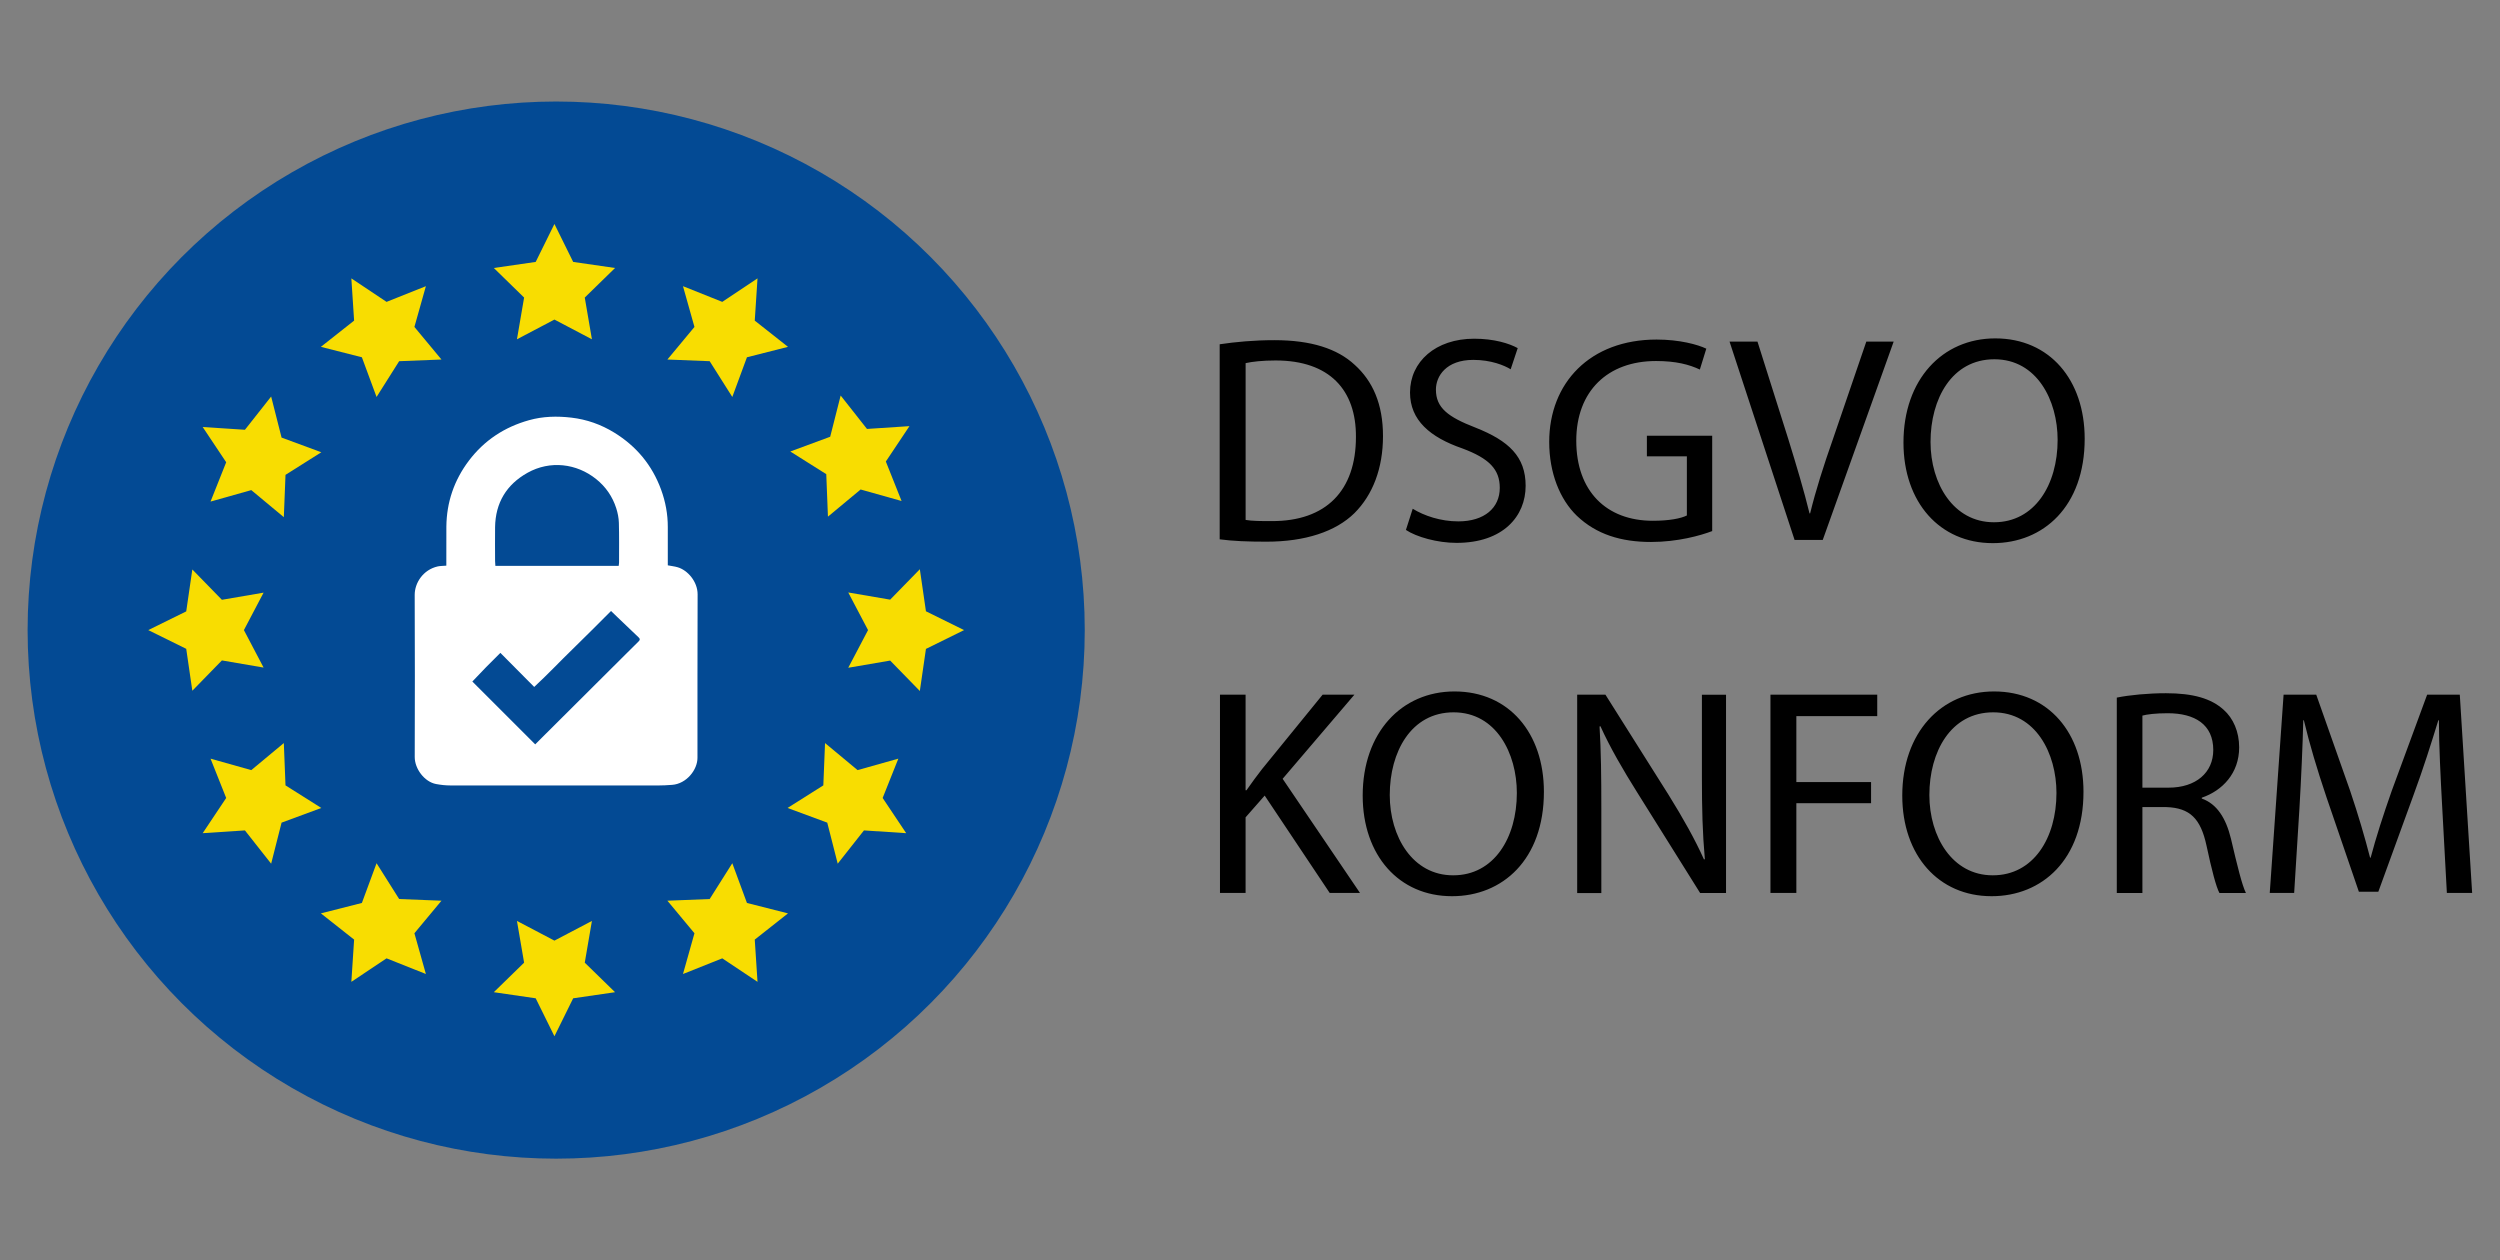 <svg version="1.1" id="Layer_1" xmlns="http://www.w3.org/2000/svg" x="0" y="0" viewBox="0 0 688.27 346.95" xml:space="preserve"><rect x="0" y="0" width="688.27" height="346.95" fill="#808080" stroke="none"/><style>.st1{fill:#f8dd01}</style><circle cx="153.12" cy="173.47" r="145.52" fill="#034a94"/><path class="st1" d="M152.64 61.66l5.16 10.45 11.53 1.67-8.34 8.14 1.97 11.49-10.32-5.43-10.32 5.43 1.97-11.49-8.34-8.14 11.53-1.67zM96.73 76.64l9.69 6.47 10.83-4.32-3.16 11.22 7.45 8.97-11.65.46-6.22 9.85-4.04-10.93-11.29-2.87 9.15-7.22zM55.8 117.56l11.63.76 7.22-9.15 2.87 11.3 10.94 4.04-9.86 6.22-.46 11.65-8.96-7.45-11.22 3.16 4.31-10.83zM40.82 173.47l10.45-5.15 1.68-11.54 8.14 8.35 11.48-1.97-5.42 10.31 5.42 10.32-11.48-1.97-8.14 8.35-1.68-11.54zM55.8 229.38l6.47-9.69-4.31-10.83 11.22 3.16 8.96-7.45.46 11.65 9.86 6.22-10.94 4.04-2.87 11.3-7.22-9.16zM96.73 270.31l.76-11.63-9.15-7.22 11.29-2.87 4.04-10.94 6.22 9.86 11.65.46-7.45 8.96 3.16 11.22-10.83-4.31zM152.64 285.29l-5.16-10.45-11.53-1.68 8.34-8.13-1.97-11.49 10.32 5.42 10.32-5.42-1.97 11.49 8.34 8.13-11.53 1.68zM208.55 270.31l-9.7-6.47-10.82 4.31 3.16-11.22-7.45-8.96 11.64-.46 6.23-9.86 4.03 10.94 11.3 2.87-9.15 7.22zM249.48 229.38l-11.63-.76-7.22 9.16-2.88-11.3-10.93-4.04 9.85-6.22.47-11.65 8.96 7.45 11.22-3.16-4.32 10.83zM265.42 173.47l-10.5 5.18-1.68 11.59-8.17-8.38-11.54 1.98 5.45-10.37-5.45-10.36 11.54 1.98 8.17-8.38 1.68 11.58zM250.38 117.32l-6.5 9.74 4.33 10.87-11.27-3.17-9 7.48-.46-11.7-9.9-6.24 10.98-4.06 2.88-11.35 7.25 9.2zM208.55 76.64l-.76 11.63 9.15 7.22-11.3 2.87-4.03 10.93-6.23-9.85-11.64-.46 7.45-8.97-3.16-11.22 10.82 4.32z"/><g><path d="M192.06 163.65c.01-3.54-2.76-6.7-5.53-7.49-.83-.24-1.7-.33-2.68-.52v-1.29-9.24c.01-3.55-.63-6.98-1.85-10.32-2.47-6.75-6.82-11.96-12.91-15.7-3.61-2.22-7.54-3.61-11.78-4.11-3.93-.46-7.84-.37-11.65.7-6.74 1.88-12.34 5.54-16.59 11.17-4.05 5.38-6.12 11.43-6.18 18.16-.03 3.12-.01 6.24-.01 9.36v1.36c-.94.08-1.67.06-2.37.21-4.04.92-6.35 4.56-6.34 7.85.06 14.88.06 29.76.01 44.63-.01 3.22 2.67 6.83 5.87 7.43 1.29.24 2.61.39 3.92.39 19.04.02 38.07.02 57.11.01 1.32 0 2.63-.07 3.95-.17 3.97-.29 7-4.14 6.99-7.45 0-14.99-.01-29.99.04-44.98zm-55.76-18.53c.1-6.69 3.14-11.72 8.93-14.96 6.21-3.47 13.51-2.58 18.88 1.72 2.66 2.13 4.52 4.83 5.55 8.06.41 1.28.68 2.65.72 3.99.1 3.64.05 7.28.05 10.92 0 .27-.06.54-.1.93h-33.95c-.03-.46-.08-.88-.08-1.3-.01-3.13-.04-6.25 0-9.36zm39.52 31.46c-1.25 1.23-2.49 2.47-3.74 3.71l-22.76 22.67c-.67.67-1.35 1.34-1.97 1.97-5.79-5.78-11.48-11.48-17.31-17.3 2.44-2.62 5-5.21 7.72-7.89 3.11 3.13 6.16 6.2 9.31 9.38 3.69-3.4 7.06-7 10.6-10.43 3.54-3.43 6.99-6.94 10.55-10.48.7.68 1.3 1.26 1.9 1.83 1.9 1.82 3.79 3.64 5.71 5.45.44.4.38.71-.01 1.09z" fill="#fff"/></g><g><path d="M335.79 94.78c4.37-.65 9.48-1.13 15.07-1.13 10.12 0 17.33 2.35 22.11 6.8 4.94 4.46 7.78 10.77 7.78 19.6 0 8.91-2.83 16.2-7.86 21.22-5.18 5.1-13.61 7.86-24.22 7.86-5.1 0-9.23-.16-12.88-.65v-53.7zm7.13 48.36c1.78.32 4.37.32 7.13.32 15.07.08 23.25-8.42 23.25-23.16.08-12.88-7.21-21.06-22.11-21.06-3.64 0-6.4.32-8.26.73v43.17zM388.93 140.06c3.16 1.94 7.69 3.48 12.55 3.48 7.21 0 11.42-3.73 11.42-9.23 0-5.1-2.92-8.1-10.29-10.85-8.91-3.08-14.42-7.78-14.42-15.39 0-8.5 7.05-14.82 17.66-14.82 5.51 0 9.64 1.3 11.99 2.59l-1.94 5.83c-1.7-1.05-5.35-2.59-10.29-2.59-7.45 0-10.29 4.46-10.29 8.18 0 5.02 3.32 7.53 10.85 10.45 9.23 3.64 13.85 8.02 13.85 16.04 0 8.34-6.16 15.71-19.03 15.71-5.26 0-11.02-1.62-13.93-3.56l1.87-5.84zM471.38 146.21c-3.16 1.21-9.48 3-16.85 3-8.26 0-15.06-2.11-20.41-7.21-4.7-4.54-7.61-11.83-7.61-20.33 0-16.28 11.26-28.19 29.56-28.19 6.32 0 11.34 1.38 13.69 2.51l-1.78 5.75c-2.92-1.38-6.56-2.35-12.07-2.35-13.28 0-21.95 8.26-21.95 21.95 0 13.85 8.26 22.03 21.06 22.03 4.62 0 7.78-.65 9.39-1.46v-16.28H453.4v-5.67h17.98v26.25zM494.06 148.64l-17.9-54.59h7.69l8.5 26.89c2.27 7.37 4.29 14.09 5.83 20.41h.16c1.54-6.32 3.73-13.2 6.24-20.33l9.23-26.97h7.53l-19.52 54.59h-7.76zM548.58 149.53c-14.5 0-24.54-11.18-24.54-27.7 0-17.33 10.69-28.67 25.27-28.67 14.98 0 24.62 11.42 24.62 27.62 0 18.71-11.42 28.75-25.27 28.75h-.08zm.4-5.75c11.18 0 17.5-10.29 17.5-22.68 0-10.85-5.67-22.19-17.41-22.19s-17.58 10.93-17.58 22.76c0 11.5 6.32 22.11 17.41 22.11h.08zM335.87 191.25h7.05v26.32h.24c1.46-2.11 2.92-4.05 4.29-5.83l16.68-20.49h8.75l-19.76 23.16 21.3 31.43h-8.34l-17.9-26.81-5.26 5.99v20.82h-7.05v-54.59zM399.7 246.73c-14.5 0-24.54-11.18-24.54-27.7 0-17.33 10.69-28.67 25.27-28.67 14.98 0 24.62 11.42 24.62 27.62 0 18.71-11.42 28.75-25.27 28.75h-.08zm.4-5.75c11.18 0 17.5-10.29 17.5-22.68 0-10.85-5.67-22.19-17.41-22.19s-17.58 10.93-17.58 22.76c0 11.5 6.32 22.11 17.41 22.11h.08zM434.21 245.84v-54.59h7.78l17.41 27.62c3.97 6.4 7.21 12.15 9.72 17.74l.24-.08c-.65-7.29-.81-13.93-.81-22.35v-22.92h6.64v54.59h-7.13l-17.33-27.7c-3.81-6.07-7.45-12.31-10.12-18.22l-.24.08c.41 6.88.49 13.45.49 22.52v23.33h-6.65zM487.42 191.25h29.4v5.91h-22.27v18.14h20.57v5.83h-20.57v24.7h-7.13v-54.58zM548.25 246.73c-14.5 0-24.54-11.18-24.54-27.7 0-17.33 10.69-28.67 25.27-28.67 14.98 0 24.62 11.42 24.62 27.62 0 18.71-11.42 28.75-25.27 28.75h-.08zm.41-5.75c11.18 0 17.5-10.29 17.5-22.68 0-10.85-5.67-22.19-17.41-22.19s-17.58 10.93-17.58 22.76c0 11.5 6.32 22.11 17.41 22.11h.08zM582.76 192.06c3.56-.73 8.75-1.21 13.53-1.21 7.53 0 12.47 1.46 15.88 4.54 2.67 2.35 4.29 6.07 4.29 10.37 0 7.13-4.62 11.91-10.29 13.85v.24c4.13 1.46 6.64 5.35 8.02 11.02 1.78 7.61 3.08 12.88 4.13 14.98h-7.29c-.89-1.62-2.11-6.24-3.56-13.04-1.62-7.53-4.62-10.37-11.01-10.61h-6.64v23.65h-7.05v-53.79zm7.05 24.79h7.21c7.53 0 12.31-4.13 12.31-10.37 0-7.05-5.1-10.12-12.55-10.12-3.4 0-5.75.32-6.96.65v19.84zM672.34 221.87c-.41-7.53-.89-16.85-.89-23.57h-.16c-1.94 6.32-4.13 13.28-6.88 20.73l-9.64 26.48h-5.35l-8.91-26c-2.59-7.69-4.7-14.74-6.24-21.22h-.16c-.16 6.8-.57 15.96-1.05 24.14l-1.46 23.41h-6.72l3.81-54.59h8.99l9.31 26.4c2.27 6.72 4.05 12.8 5.51 18.47h.16c1.46-5.51 3.4-11.58 5.83-18.47l9.72-26.4h8.99l3.4 54.59h-6.96l-1.3-23.97z"/></g></svg>